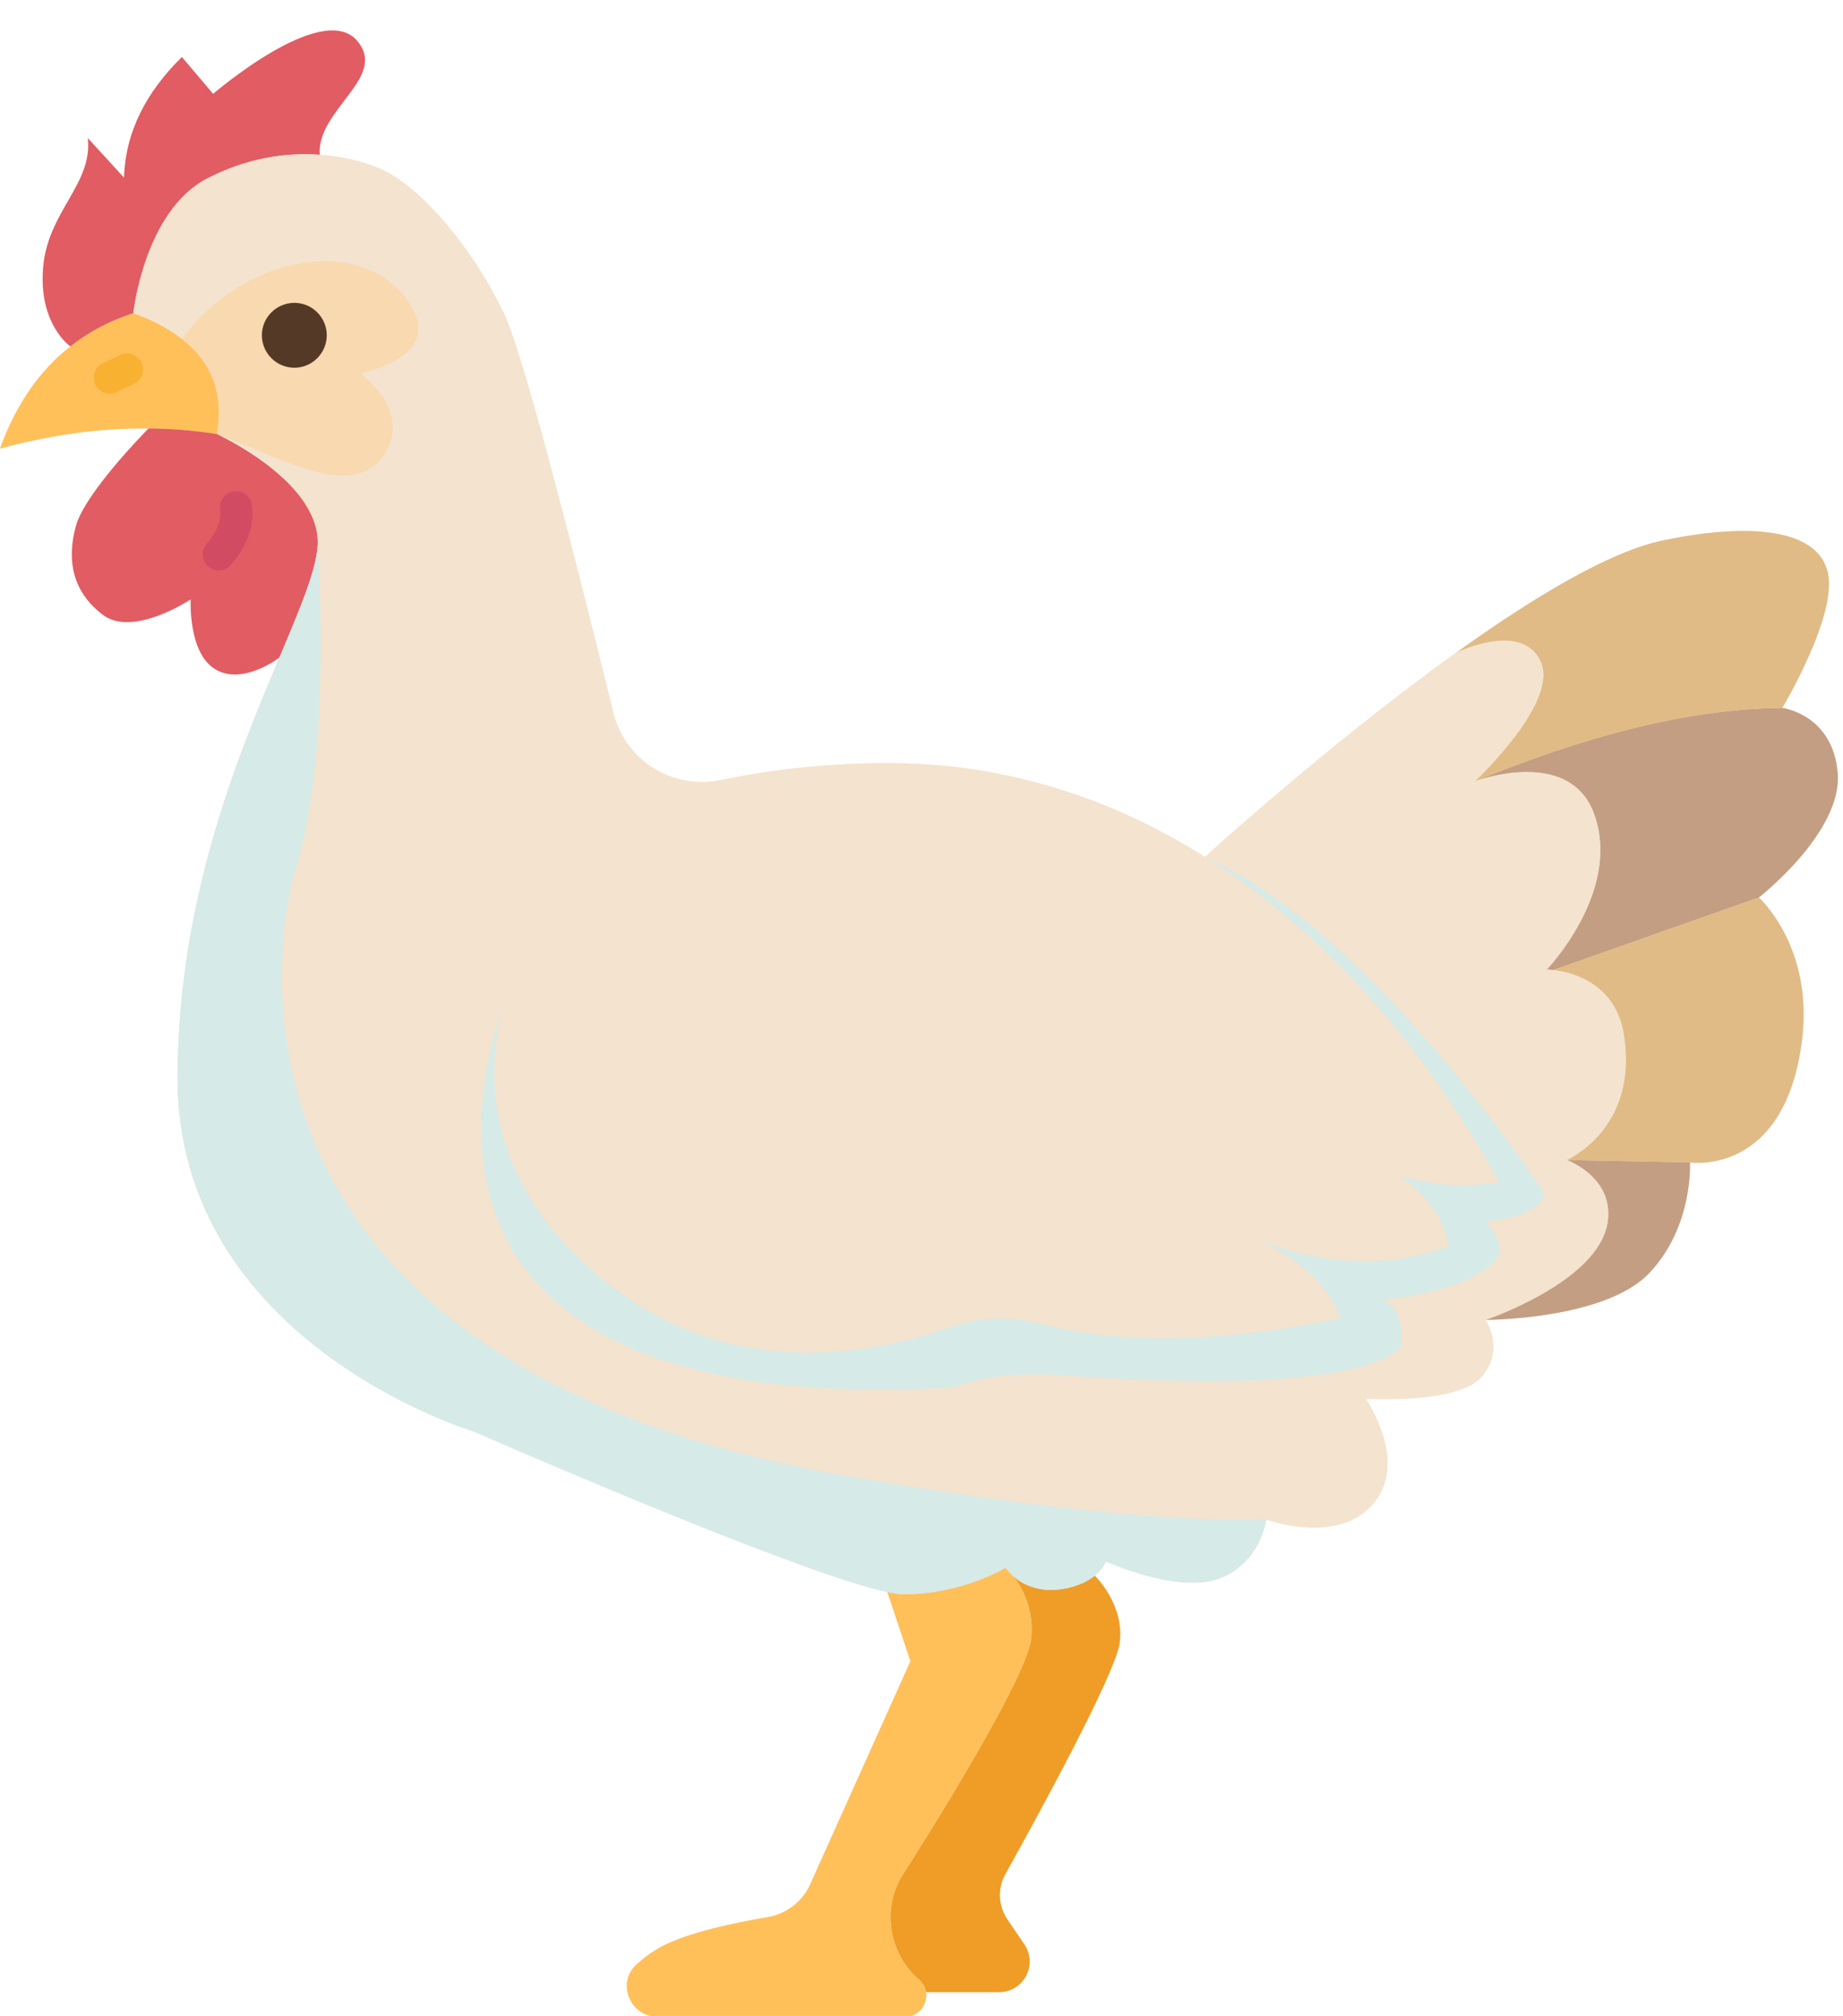 <?xml version="1.0" encoding="UTF-8"?><svg xmlns="http://www.w3.org/2000/svg" xmlns:xlink="http://www.w3.org/1999/xlink" height="125.8" preserveAspectRatio="xMidYMid meet" version="1.0" viewBox="0.0 -1.9 115.0 125.8" width="115.0" zoomAndPan="magnify"><g><g><g><path d="M109.75,54.109c0,0,5.22-4.07,4.92-7.76c-0.31-3.69-3.46-4.07-3.46-4.07s3.46-5.76,2.84-8.45 c-0.61-2.69-4.76-3.16-10.3-2c-3.36,0.7-8.18,3.62-12.91,7.02c-0.01,0.01-0.02,0.01-0.02,0.01c-7.95,5.7-15.63,12.72-15.63,12.72 c-5.8-3.65-12.31-5.78-19.35-5.85c-4.35-0.04-8.06,0.47-10.83,1.05c-3.02,0.63-6.01-1.2-6.74-4.2 c-1.97-8.02-5.48-21.96-6.74-24.72c-1.79-3.92-5.24-8.23-8-9.31c-1.05-0.41-2.26-0.7-3.58-0.79c-0.2-2.84,4.32-4.85,2.31-7.14 c-2.2-2.49-8.96,3.34-8.96,3.34l-1.95-2.3c-2.24,2.2-3.52,4.68-3.61,7.53l-2.26-2.47c0.32,2.87-2.51,4.58-2.79,8.1 c-0.29,3.51,1.69,4.89,1.69,4.89l0.01,0.01c-2.01,1.57-3.43,3.74-4.39,6.37c3.07-0.82,6.15-1.29,9.27-1.25 c-0.24,0.24-3.99,4.06-4.54,6.11c-0.57,2.09-0.22,4.08,1.69,5.52c1.9,1.43,5.48-0.97,5.48-0.97s-0.18,3.35,1.54,4.37 c1.72,1.03,4-0.74,4-0.74c-2.57,6.1-6.3,15.01-6.36,26.1c-0.1,16.65,18.48,22.2,18.48,22.2s20.11,8.82,25.81,10.02v0.01l1.44,4.31 l-6.25,13.91c-0.48,1.09-1.48,1.86-2.65,2.06c-1.97,0.33-5.04,0.96-6.71,1.88c-0.56,0.31-1.07,0.69-1.51,1.1 c-1.23,1.15-0.36,3.23,1.32,3.23h15.47c0.8,0,1.32-0.65,1.32-1.32c0-0.07-0.01-0.14-0.02-0.21h0.02h4.54 c1.54,0,2.44-1.72,1.57-2.99l-1.04-1.53c-0.58-0.85-0.64-1.94-0.14-2.84c1.98-3.55,6.89-12.52,7.14-14.45 c0.3-2.41-1.56-4.18-1.56-4.18c0.55-0.45,0.7-0.89,0.7-0.89s4.51,2.05,7.09,1.06c2.58-0.99,2.91-3.68,2.91-3.68s4.45,1.66,6.69-1 c2.23-2.65-0.49-6.53-0.49-6.53s5.77,0.35,7.25-1.38c1.47-1.73,0.23-3.54,0.23-3.54s7.45,0,10.22-2.92s2.54-6.91,2.54-6.91 s5.91,0.92,6.99-7.61C113.18,57.179,109.75,54.109,109.75,54.109z" fill="#f4e3ce"/></g><g><g><path d="M64.35,100.309c0.17-1.85-0.6-3.18-1.13-3.86c0.51,0.46,1.47,1.02,2.94,0.83 c1.04-0.14,1.72-0.5,2.15-0.85c0,0,1.86,1.77,1.56,4.18c-0.25,1.93-5.16,10.9-7.14,14.45c-0.5,0.9-0.44,1.99,0.14,2.84l1.04,1.53 c0.87,1.27-0.03,2.99-1.57,2.99H57.8h-0.02c-0.04-0.29-0.18-0.56-0.44-0.78c-1.82-1.58-2.3-4.22-1.14-6.34 C56.2,115.299,64.09,103.069,64.35,100.309z" fill="#ef9d26"/></g><g><path d="M56.38,97.589c3.65,0,6.37-1.66,6.37-1.66s0,0,0.01,0.02c0.04,0.05,0.19,0.26,0.46,0.5 c0.53,0.68,1.3,2.01,1.13,3.86c-0.26,2.76-8.15,14.99-8.15,14.99c-1.16,2.12-0.68,4.76,1.14,6.34c0.26,0.22,0.4,0.49,0.44,0.78 c0.01,0.07,0.02,0.14,0.02,0.21c0,0.67-0.52,1.32-1.32,1.32H41.01c-1.68,0-2.55-2.08-1.32-3.23c0.44-0.41,0.95-0.79,1.51-1.1 c1.67-0.92,4.74-1.55,6.71-1.88c1.17-0.2,2.17-0.97,2.65-2.06l6.25-13.91l-1.44-4.31v-0.01 C55.79,97.539,56.13,97.589,56.38,97.589z" fill="#ffc05a"/></g><g><path d="M18.37,21.049c1.11,0,2.02-0.91,2.02-2.03c0-1.11-0.91-2.02-2.02-2.02 c-1.12,0-2.03,0.91-2.03,2.02C16.34,20.139,17.25,21.049,18.37,21.049z M22.51,21.409c0,0,3.11,2.24,1.58,4.88 c-1.86,3.17-6.19,0.54-10.49-1.07c-0.05-0.02-0.07-0.03-0.07-0.03c0.44-2.54-0.34-4.5-2.18-5.94c4.27-5.8,12.27-6.48,14.53-1.61 C27.19,20.479,22.51,21.409,22.51,21.409z" fill="#f9d9af"/></g><g><path d="M9.27,24.839c-3.12-0.04-6.2,0.43-9.27,1.25c0.96-2.63,2.38-4.8,4.39-6.37 c1.12-0.89,2.42-1.59,3.93-2.08c1.21,0.44,2.22,0.97,3.03,1.61c1.84,1.44,2.62,3.4,2.18,5.94 C12.1,24.959,10.69,24.849,9.27,24.839z" fill="#ffc05a"/></g><g><path d="M13.6,25.219c0.71,0.34,6.45,3.19,6.22,6.94c-0.09,1.56-1.09,3.91-2.38,6.97c0,0-2.28,1.77-4,0.74 c-1.72-1.02-1.54-4.37-1.54-4.37s-3.58,2.4-5.48,0.97c-1.91-1.44-2.26-3.43-1.69-5.52c0.55-2.05,4.3-5.87,4.54-6.11 c1.42,0.01,2.83,0.12,4.26,0.35C13.53,25.189,13.55,25.199,13.6,25.219z" fill="#e15c63"/></g><g><path d="M22.26,0.619c2.01,2.29-2.51,4.3-2.31,7.14c-2.16-0.16-4.59,0.22-7.02,1.48 c-3.92,2.02-4.61,8.4-4.61,8.4c-1.51,0.49-2.81,1.19-3.93,2.08l-0.01-0.01c0,0-1.98-1.38-1.69-4.89c0.28-3.52,3.11-5.23,2.79-8.1 l2.26,2.47c0.09-2.85,1.37-5.33,3.61-7.53l1.95,2.3C13.3,3.959,20.06-1.871,22.26,0.619z" fill="#e15c63"/></g><g><path d="M105.45,70.639c0,0,0.23,3.99-2.54,6.91s-10.22,2.92-10.22,2.92s7.13-2.39,7.63-6.15 c0.37-2.79-2.57-3.83-2.57-3.83L105.45,70.639z" fill="#c49e83"/></g><g><path d="M114.67,46.349c0.3,3.69-4.92,7.76-4.92,7.76l-12.83,4.53h-0.01c-0.24-0.03-0.39-0.03-0.4-0.03 c0,0,4.59-4.76,3.02-9.54c-1.4-4.32-7.06-2.37-7.48-2.22c6.64-2.72,13.15-4.53,19.16-4.57 C111.21,42.279,114.36,42.659,114.67,46.349z" fill="#c49e83"/></g><g><path d="M109.75,54.109c0,0,3.43,3.07,2.69,8.92c-1.08,8.53-6.99,7.61-6.99,7.61l-7.7-0.15 c0,0,4.53-1.93,3.57-7.84c-0.53-3.26-3.33-3.89-4.4-4.01L109.75,54.109z" fill="#e0bb86"/></g><g><path d="M114.05,33.829c0.62,2.69-2.84,8.45-2.84,8.45c-6.01,0.04-12.52,1.85-19.16,4.57h-0.01 c0.34-0.33,5.23-5,4.09-7.47c-1.13-2.47-5-0.67-5.29-0.53c4.73-3.4,9.55-6.32,12.91-7.02 C109.29,30.669,113.44,31.139,114.05,33.829z" fill="#e0bb86"/></g><g><path d="M96.91,58.639h0.01c1.07,0.12,3.87,0.75,4.4,4.01c0.96,5.91-3.57,7.84-3.57,7.84 s2.94,1.04,2.57,3.83c-0.5,3.76-7.63,6.15-7.63,6.15s1.24,1.81-0.23,3.54c-1.48,1.73-7.25,1.38-7.25,1.38s2.72,3.88,0.49,6.53 c-2.24,2.66-6.69,1-6.69,1s-0.33,2.69-2.91,3.68c-2.58,0.99-7.09-1.06-7.09-1.06s-0.15,0.44-0.7,0.89 c-0.43,0.35-1.11,0.71-2.15,0.85c-1.47,0.19-2.43-0.37-2.94-0.83c-0.23-0.29-0.41-0.47-0.46-0.5c-0.01-0.02-0.01-0.02-0.01-0.02 s-2.72,1.66-6.37,1.66c-0.25,0-0.59-0.05-1.01-0.14c-5.7-1.2-25.81-10.02-25.81-10.02s-18.58-5.55-18.48-22.2 c0.06-11.09,3.79-20,6.36-26.1c1.29-3.06,2.29-5.41,2.38-6.97c0.23-3.75-5.51-6.6-6.22-6.94c4.3,1.61,8.63,4.24,10.49,1.07 c1.53-2.64-1.58-4.88-1.58-4.88s4.68-0.93,3.37-3.77c-2.26-4.87-10.26-4.19-14.53,1.61c-0.81-0.64-1.82-1.17-3.03-1.61 c0,0,0.69-6.38,4.61-8.4c2.43-1.26,4.86-1.64,7.02-1.48c1.32,0.09,2.53,0.38,3.58,0.79c2.76,1.08,6.21,5.39,8,9.31 c1.26,2.76,4.77,16.7,6.74,24.72c0.73,3,3.72,4.83,6.74,4.2c2.77-0.58,6.48-1.09,10.83-1.05c7.04,0.07,13.55,2.2,19.35,5.85 c0,0,7.68-7.02,15.63-12.72c0,0,0.01,0,0.02-0.01c0.29-0.14,4.16-1.94,5.29,0.53c1.14,2.47-3.75,7.14-4.09,7.47h0.01 c0.42-0.15,6.08-2.1,7.48,2.22c1.57,4.78-3.02,9.54-3.02,9.54C96.52,58.609,96.67,58.609,96.91,58.639z" fill="#f4e3ce"/></g><g><path d="M18.37,16.999c1.11,0,2.02,0.91,2.02,2.02c0,1.12-0.91,2.03-2.02,2.03 c-1.12,0-2.03-0.91-2.03-2.03C16.34,17.909,17.25,16.999,18.37,16.999z" fill="#543927"/></g></g><g><g><path d="M13.65,33.699c-0.23,0-0.463-0.079-0.651-0.241c-0.419-0.359-0.467-0.991-0.107-1.41 c0.654-0.763,0.932-1.472,0.847-2.167c-0.067-0.548,0.322-1.047,0.87-1.114c0.563-0.067,1.048,0.323,1.114,0.871 c0.155,1.267-0.286,2.516-1.313,3.713C14.211,33.581,13.931,33.699,13.65,33.699z" fill="#d14b62"/></g><g><path d="M6.851,22.669c-0.374,0-0.732-0.21-0.903-0.57c-0.238-0.499-0.026-1.095,0.472-1.333l1.07-0.51 c0.504-0.238,1.097-0.025,1.333,0.473c0.238,0.499,0.026,1.095-0.472,1.333l-1.07,0.51C7.141,22.638,6.994,22.669,6.851,22.669z" fill="#f9b132"/></g><g><path d="M96.34,72.521c0,0-10.67-16.309-21.15-20.943c7.43,4.66,13.67,11.81,18.35,20.29 c-2.05,0.35-4.12,0.23-6.21-0.41c1.67,1.25,2.81,2.67,3.03,4.41c-3.72,1.39-7.62,1.19-11.68-0.33c2.29,1.14,4.11,2.63,4.98,4.82 c-6.85,1.43-13.28,1.78-19.01,0.3c-1.82-0.47-3.73-0.33-5.49,0.3c-4.34,1.53-13.03,3.4-20.74-2.39 c-10.79-8.09-6.89-17.92-6.89-17.92S20.222,86.954,59.57,84.675c0,0,2.291-1.063,6.532-0.76 c4.242,0.304,17.927,1.215,21.269-1.671c0,0,0.519-2.127-1.032-3.038c0,0,5.62-0.456,7.2-2.735c0,0,0.366-0.911-0.85-2.127 C92.69,74.344,96.34,74.041,96.34,72.521z" fill="#d6eae8"/></g><g><path d="M53.973,90.397c-44.69-7.22-35.629-37.74-35.629-37.74c2.455-7.459,1.475-20.498,1.475-20.498 c-0.09,1.56-1.09,3.91-2.38,6.97c-2.57,6.1-6.3,15.01-6.36,26.1c-0.1,16.65,18.48,22.2,18.48,22.2s20.11,8.82,25.81,10.02 c0.42,0.09,0.76,0.14,1.01,0.14c3.65,0,6.37-1.66,6.37-1.66l0.01,0.02c0.04,0.05,0.19,0.26,0.46,0.5 c0.51,0.46,1.47,1.02,2.94,0.83c1.04-0.14,1.72-0.5,2.15-0.85c0.55-0.45,0.7-0.89,0.7-0.89s4.51,2.05,7.09,1.06 c2.58-0.99,2.91-3.68,2.91-3.68C70.054,93.262,53.973,90.397,53.973,90.397z" fill="#d6eae8"/></g></g></g></g></svg>